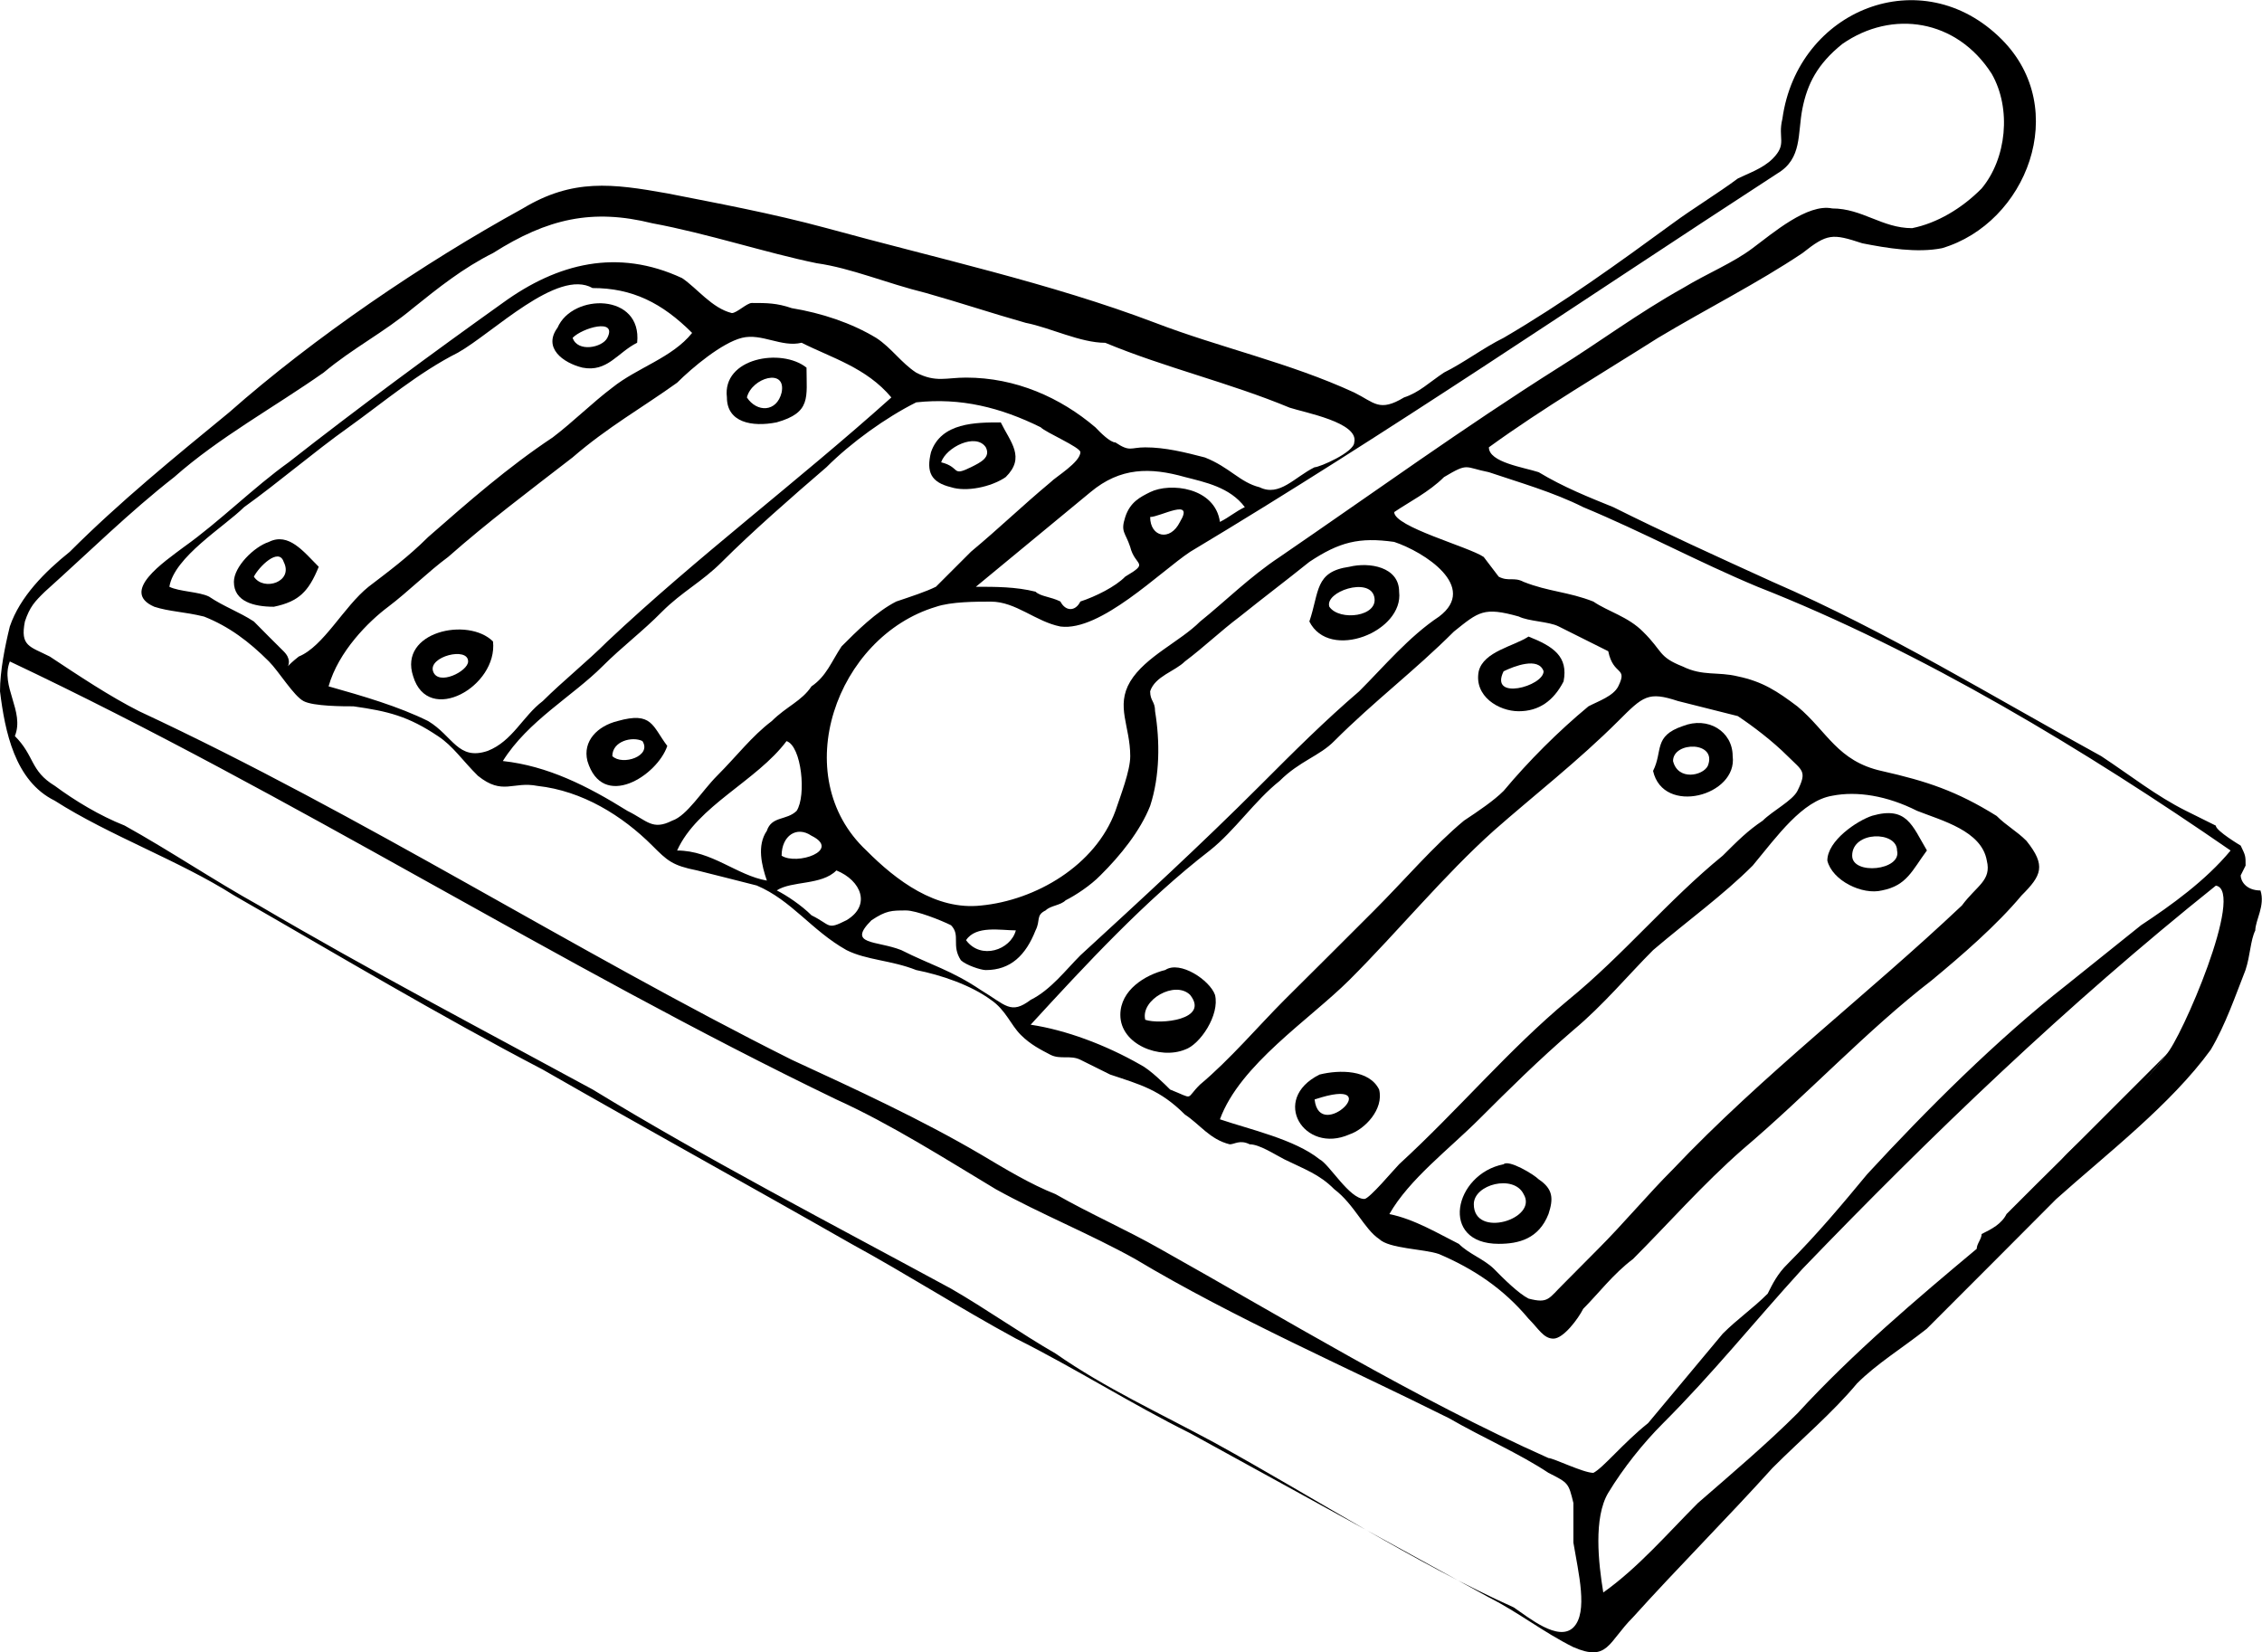 <?xml version="1.0" encoding="utf-8"?>
<!-- Generator: Adobe Illustrator 16.0.0, SVG Export Plug-In . SVG Version: 6.00 Build 0)  -->
<!DOCTYPE svg PUBLIC "-//W3C//DTD SVG 1.1//EN" "http://www.w3.org/Graphics/SVG/1.1/DTD/svg11.dtd">
<svg version="1.1" id="Calque_1" xmlns="http://www.w3.org/2000/svg" xmlns:xlink="http://www.w3.org/1999/xlink" x="0px" y="0px"
	 width="34.071px" height="24.89px" viewBox="0 0 34.071 24.89" enable-background="new 0 0 34.071 24.89" xml:space="preserve">
<path d="M33.75,13.187l0.074-0.148c0-0.148,0-0.148-0.074-0.301c0,0-0.375-0.223-0.375-0.301c-0.152-0.074-0.301-0.148-0.449-0.223
	c-0.453-0.227-0.828-0.527-1.277-0.824C30,10.487,28.426,9.515,26.699,8.765c-0.824-0.375-1.648-0.75-2.398-1.125
	c-0.375-0.152-0.75-0.301-1.125-0.527c-0.227-0.074-0.75-0.148-0.75-0.375c0.824-0.598,1.723-1.125,2.547-1.648
	c0.75-0.449,1.5-0.824,2.176-1.277c0.375-0.297,0.449-0.297,0.902-0.148c0.375,0.074,0.824,0.148,1.199,0.074
	c1.273-0.375,1.949-2.098,0.898-3.148c-1.199-1.199-3.074-0.449-3.301,1.199c-0.074,0.301,0.078,0.375-0.148,0.602
	c-0.148,0.148-0.375,0.223-0.523,0.297C25.875,2.913,25.5,3.14,25.199,3.362c-0.824,0.602-1.648,1.199-2.551,1.727
	c-0.301,0.148-0.598,0.375-0.898,0.523c-0.227,0.152-0.375,0.301-0.602,0.375c-0.375,0.227-0.449,0.074-0.75-0.074
	c-0.973-0.449-2.023-0.676-3-1.051c-1.574-0.598-3.301-0.973-4.949-1.426c-0.824-0.223-1.648-0.375-2.398-0.523
	C9.223,2.765,8.625,2.687,7.875,3.14c-1.5,0.824-3.152,1.949-4.426,3.074C2.625,6.89,1.801,7.562,1.051,8.312
	c-0.375,0.301-0.75,0.676-0.903,1.125C0.074,9.737,0,10.112,0,10.413c0.074,0.602,0.222,1.352,0.824,1.648
	c0.824,0.527,1.875,0.902,2.699,1.426c1.574,0.902,3.074,1.801,4.652,2.625c1.574,0.902,3.074,1.727,4.648,2.625
	c0.824,0.449,1.648,0.977,2.477,1.426c0.898,0.449,1.723,0.977,2.625,1.426c1.5,0.824,3,1.648,4.5,2.473
	c0.449,0.227,0.824,0.527,1.273,0.75c0.523,0.227,0.523-0.074,0.898-0.449c0.676-0.75,1.426-1.5,2.102-2.25
	c0.449-0.449,0.898-0.824,1.273-1.273c0.301-0.301,0.676-0.527,1.051-0.824c0.676-0.676,1.352-1.352,1.949-1.953
	c0.75-0.672,1.727-1.422,2.328-2.25c0.223-0.375,0.375-0.824,0.523-1.199c0.074-0.223,0.074-0.449,0.148-0.598
	c0-0.152,0.152-0.375,0.078-0.602C33.824,13.413,33.75,13.265,33.75,13.187L33.75,13.187z M26.773,2.612
	c0.375-0.223,0.301-0.598,0.375-0.973s0.227-0.676,0.602-0.977C28.5,0.14,29.473,0.288,30,1.112
	c0.301,0.527,0.223,1.277-0.152,1.727c-0.297,0.301-0.672,0.523-1.047,0.598c-0.453,0-0.75-0.297-1.203-0.297
	c-0.375-0.078-0.898,0.375-1.199,0.598c-0.301,0.227-0.676,0.375-1.051,0.602c-0.672,0.375-1.273,0.824-1.875,1.199
	c-1.422,0.898-2.773,1.875-4.199,2.852c-0.449,0.297-0.824,0.672-1.199,0.973c-0.301,0.301-0.824,0.527-1.051,0.902
	c-0.223,0.375,0,0.672,0,1.125c0,0.223-0.148,0.598-0.223,0.824c-0.301,0.824-1.203,1.348-2.027,1.426
	c-0.676,0.074-1.273-0.375-1.723-0.828c-1.203-1.125-0.453-3.223,1.047-3.672c0.227-0.078,0.602-0.078,0.828-0.078
	c0.375,0,0.672,0.301,1.047,0.375c0.602,0.078,1.5-0.824,1.953-1.125C20.926,6.515,23.773,4.562,26.773,2.612L26.773,2.612z
	 M27.074,11.913c-0.074,0.148-0.375,0.301-0.523,0.449c-0.227,0.152-0.375,0.301-0.602,0.527c-0.824,0.672-1.5,1.5-2.324,2.172
	c-0.902,0.75-1.652,1.652-2.551,2.477c-0.074,0.074-0.449,0.523-0.523,0.523c-0.227,0-0.527-0.523-0.676-0.598
	c-0.375-0.301-1.051-0.449-1.5-0.602c0.301-0.824,1.348-1.5,1.949-2.098c0.75-0.75,1.426-1.578,2.176-2.25
	c0.598-0.527,1.273-1.051,1.875-1.652c0.375-0.375,0.449-0.449,0.898-0.301l0.902,0.227c0.223,0.148,0.523,0.375,0.75,0.602
	C27.148,11.612,27.223,11.612,27.074,11.913L27.074,11.913z M27.598,11.987c0.375-0.074,0.828,0,1.277,0.227
	c0.375,0.148,0.973,0.301,1.051,0.75c0.074,0.301-0.152,0.375-0.375,0.676c-1.426,1.348-3,2.547-4.352,3.973
	c-0.375,0.375-0.75,0.824-1.125,1.199c-0.148,0.152-0.375,0.375-0.523,0.527c-0.227,0.223-0.227,0.301-0.527,0.223
	c-0.148-0.074-0.375-0.297-0.523-0.449c-0.152-0.148-0.375-0.223-0.527-0.375c-0.297-0.148-0.672-0.375-1.047-0.449
	c0.297-0.523,0.898-0.977,1.348-1.426s0.902-0.898,1.426-1.348c0.449-0.375,0.824-0.828,1.199-1.203
	c0.527-0.449,1.051-0.824,1.5-1.273C26.773,12.589,27.148,12.062,27.598,11.987L27.598,11.987z M24.375,10.339
	c-0.074,0.148-0.301,0.223-0.449,0.301c-0.453,0.375-0.902,0.824-1.277,1.273c-0.148,0.148-0.375,0.301-0.598,0.449
	c-0.453,0.375-0.902,0.902-1.352,1.352s-0.898,0.898-1.352,1.348c-0.375,0.375-0.824,0.902-1.273,1.277
	c-0.227,0.223-0.074,0.223-0.449,0.074c-0.074-0.074-0.301-0.301-0.449-0.375c-0.527-0.301-1.125-0.523-1.652-0.602
	c0.824-0.898,1.727-1.875,2.699-2.625c0.375-0.297,0.676-0.75,1.051-1.047c0.301-0.301,0.602-0.375,0.824-0.602
	c0.602-0.602,1.203-1.051,1.801-1.648c0.375-0.301,0.449-0.375,0.977-0.227c0.148,0.074,0.449,0.074,0.598,0.148l0.75,0.375
	C24.301,10.187,24.523,10.038,24.375,10.339L24.375,10.339z M21.676,9.288c-0.453,0.301-0.828,0.75-1.203,1.125
	c-0.523,0.449-0.973,0.898-1.5,1.426c-0.898,0.898-1.797,1.723-2.699,2.551c-0.223,0.223-0.449,0.523-0.75,0.672
	c-0.301,0.227-0.375,0.078-0.75-0.148c-0.449-0.301-0.75-0.375-1.199-0.602c-0.375-0.148-0.824-0.074-0.449-0.449
	c0.223-0.148,0.301-0.148,0.523-0.148c0.152,0,0.527,0.148,0.676,0.223c0.148,0.152,0,0.301,0.148,0.527
	c0.078,0.074,0.301,0.148,0.375,0.148c0.375,0,0.602-0.223,0.75-0.598c0.078-0.152,0-0.227,0.152-0.301
	c0.074-0.074,0.223-0.074,0.301-0.152c0.148-0.074,0.375-0.223,0.523-0.375c0.301-0.297,0.602-0.672,0.75-1.047
	c0.148-0.453,0.148-0.977,0.074-1.426c0-0.152-0.074-0.152-0.074-0.301c0.074-0.227,0.375-0.301,0.523-0.449
	c0.301-0.227,0.527-0.449,0.828-0.676c0.375-0.301,0.672-0.523,1.047-0.824c0.453-0.301,0.75-0.375,1.277-0.301
	C21.449,8.312,22.273,8.839,21.676,9.288L21.676,9.288z M14.551,14.163c0.148-0.227,0.523-0.148,0.75-0.148
	C15.223,14.312,14.773,14.464,14.551,14.163L14.551,14.163z M11.551,13.265c-0.453-0.078-0.828-0.453-1.352-0.453
	c0.301-0.672,1.199-1.047,1.648-1.648c0.227,0.074,0.301,0.824,0.152,1.051c-0.152,0.148-0.375,0.074-0.449,0.301
	C11.398,12.737,11.473,13.038,11.551,13.265L11.551,13.265z M4.273,9.812C4.125,9.663,3.972,9.515,3.824,9.362
	C3.597,9.214,3.375,9.14,3.148,8.987C3,8.913,2.699,8.913,2.551,8.839C2.625,8.39,3.375,7.937,3.676,7.64
	C4.199,7.265,4.723,6.812,5.25,6.437c0.523-0.375,1.051-0.824,1.648-1.125c0.527-0.297,1.5-1.273,2.027-0.973
	c0.598,0,1.047,0.223,1.5,0.676C10.125,5.39,9.598,5.538,9.223,5.839c-0.297,0.223-0.598,0.523-0.898,0.75
	c-0.676,0.449-1.273,0.973-1.875,1.5C6.148,8.39,5.848,8.612,5.551,8.839C5.176,9.14,4.875,9.737,4.5,9.89
	C4.125,10.187,4.5,10.038,4.273,9.812L4.273,9.812z M5.848,9.14C6.148,8.913,6.449,8.612,6.75,8.39
	c0.598-0.527,1.199-0.977,1.875-1.5c0.523-0.453,1.051-0.75,1.574-1.125c0.227-0.227,0.676-0.602,0.977-0.676
	c0.297-0.074,0.598,0.148,0.898,0.074c0.449,0.227,0.977,0.375,1.352,0.824C12,7.265,10.5,8.39,9.148,9.663
	c-0.301,0.301-0.676,0.602-0.973,0.898c-0.301,0.227-0.453,0.602-0.828,0.75c-0.449,0.152-0.523-0.223-0.898-0.449
	C6,10.64,5.473,10.487,4.949,10.339C5.098,9.812,5.551,9.362,5.848,9.14L5.848,9.14z M9.074,10.038
	c0.301-0.301,0.602-0.523,0.898-0.824c0.301-0.301,0.602-0.449,0.902-0.75c0.449-0.449,1.051-0.977,1.574-1.426
	c0.375-0.375,0.898-0.75,1.352-0.977c0.672-0.074,1.273,0.078,1.875,0.375c0.074,0.078,0.598,0.301,0.598,0.375
	c0,0.152-0.375,0.375-0.449,0.453c-0.449,0.375-0.75,0.672-1.199,1.047c-0.152,0.152-0.375,0.375-0.527,0.527
	c-0.148,0.074-0.375,0.148-0.598,0.223c-0.301,0.152-0.602,0.453-0.824,0.676c-0.152,0.227-0.227,0.449-0.453,0.602
	c-0.148,0.223-0.375,0.301-0.598,0.523c-0.301,0.227-0.527,0.527-0.824,0.824c-0.227,0.227-0.453,0.602-0.676,0.676
	c-0.301,0.152-0.375,0-0.676-0.148c-0.602-0.375-1.199-0.676-1.875-0.75C7.949,10.862,8.625,10.487,9.074,10.038L9.074,10.038z
	 M17.324,7.413c-0.148,0.074-0.301,0.148-0.375,0.375s0,0.227,0.074,0.449c0.074,0.301,0.301,0.227-0.074,0.449
	c-0.148,0.152-0.449,0.301-0.676,0.375c-0.074,0.152-0.223,0.152-0.301,0c-0.148-0.074-0.297-0.074-0.375-0.148
	C15.301,8.839,15,8.839,14.699,8.839l1.727-1.426c0.449-0.375,0.898-0.375,1.422-0.227c0.301,0.078,0.676,0.152,0.902,0.453
	c-0.152,0.074-0.227,0.148-0.375,0.223C18.301,7.339,17.625,7.265,17.324,7.413L17.324,7.413z M17.773,7.862
	c-0.148,0.301-0.449,0.227-0.449-0.074C17.473,7.788,18,7.487,17.773,7.862L17.773,7.862z M11.773,12.89
	c0-0.301,0.227-0.453,0.449-0.301C12.676,12.812,12,13.038,11.773,12.89L11.773,12.89z M12.598,13.112
	c0.375,0.152,0.527,0.527,0.152,0.75c-0.301,0.152-0.227,0.074-0.527-0.074c-0.148-0.148-0.375-0.301-0.523-0.375
	C11.926,13.265,12.375,13.339,12.598,13.112L12.598,13.112z M23.699,24.515c-0.227,0.223-0.676-0.152-0.898-0.301
	c-1.5-0.676-3-1.652-4.5-2.477c-0.828-0.449-1.652-0.824-2.402-1.348c-0.523-0.301-1.051-0.676-1.574-0.977
	c-1.801-0.977-3.676-1.949-5.398-3c-1.652-0.898-3.375-1.801-5.027-2.773c-0.676-0.375-1.347-0.828-2.023-1.203
	c-0.375-0.148-0.75-0.375-1.051-0.598c-0.375-0.227-0.301-0.449-0.602-0.75C0.375,10.714,0,10.339,0.148,9.964
	c4.277,2.023,8.25,4.574,12.449,6.598c0.828,0.375,1.652,0.902,2.402,1.352c0.676,0.375,1.426,0.676,2.098,1.051
	c1.5,0.898,3.227,1.648,4.727,2.398c0.523,0.301,1.051,0.527,1.5,0.824c0.301,0.152,0.301,0.152,0.375,0.453
	c0,0.148,0,0.449,0,0.598C23.773,23.687,23.926,24.288,23.699,24.515L23.699,24.515z M24,22.187c-0.152,0-0.602-0.223-0.676-0.223
	c-2.023-0.902-3.977-2.102-5.852-3.152c-0.523-0.297-1.047-0.523-1.574-0.824c-0.375-0.148-0.75-0.375-1.125-0.598
	c-0.898-0.527-1.875-0.977-2.848-1.426c-3.301-1.652-6.453-3.676-9.829-5.25C1.648,10.487,1.199,10.187,0.75,9.89
	C0.449,9.737,0.301,9.737,0.375,9.362C0.449,9.14,0.523,9.062,0.676,8.913c0.671-0.602,1.273-1.199,1.949-1.727
	c0.676-0.598,1.5-1.047,2.25-1.574C5.324,5.237,5.773,5.015,6.223,4.64c0.375-0.301,0.75-0.602,1.203-0.828
	c0.824-0.523,1.5-0.672,2.398-0.449c0.824,0.152,1.727,0.449,2.477,0.602c0.523,0.074,1.047,0.301,1.648,0.449
	c0.523,0.148,0.977,0.301,1.5,0.449c0.375,0.074,0.824,0.301,1.199,0.301c0.902,0.375,1.875,0.602,2.777,0.977
	c0.223,0.074,1.047,0.223,0.973,0.523c0,0.148-0.523,0.375-0.598,0.375c-0.301,0.148-0.527,0.449-0.828,0.301
	c-0.297-0.074-0.449-0.301-0.824-0.449c-0.301-0.078-0.598-0.152-0.898-0.152c-0.227,0-0.227,0.074-0.449-0.074
	c-0.078,0-0.227-0.148-0.301-0.227c-0.527-0.449-1.199-0.75-1.949-0.75c-0.301,0-0.453,0.078-0.75-0.074
	c-0.227-0.148-0.375-0.375-0.602-0.523c-0.375-0.227-0.824-0.375-1.273-0.449c-0.227-0.078-0.375-0.078-0.602-0.078
	c-0.074,0-0.227,0.152-0.301,0.152c-0.301-0.074-0.523-0.375-0.75-0.527C9.301,3.737,8.398,3.964,7.574,4.562
	C6.523,5.312,5.398,6.14,4.348,6.964C3.824,7.339,3.301,7.862,2.773,8.237C2.472,8.464,1.801,8.913,2.324,9.14
	c0.227,0.074,0.449,0.074,0.75,0.148C3.449,9.437,3.75,9.663,4.051,9.964c0.148,0.148,0.375,0.523,0.523,0.598
	c0.148,0.078,0.602,0.078,0.75,0.078c0.523,0.074,0.824,0.148,1.273,0.449c0.227,0.148,0.375,0.375,0.602,0.598
	c0.375,0.301,0.523,0.078,0.898,0.152c0.676,0.074,1.277,0.449,1.727,0.898c0.227,0.227,0.301,0.301,0.676,0.375
	c0.301,0.074,0.598,0.152,0.898,0.227c0.527,0.223,0.824,0.676,1.352,0.973c0.301,0.152,0.676,0.152,1.051,0.301
	c0.375,0.074,0.824,0.227,1.125,0.449c0.223,0.152,0.297,0.375,0.449,0.527c0.148,0.148,0.301,0.223,0.449,0.301
	c0.148,0.074,0.301,0,0.449,0.074c0.152,0.074,0.301,0.148,0.449,0.223c0.453,0.152,0.75,0.227,1.125,0.602
	c0.227,0.148,0.375,0.375,0.676,0.449c0.074,0,0.152-0.074,0.301,0c0.148,0,0.375,0.152,0.523,0.227
	c0.301,0.148,0.527,0.223,0.75,0.449c0.301,0.227,0.453,0.602,0.676,0.75c0.152,0.148,0.676,0.148,0.902,0.227
	c0.523,0.223,0.973,0.523,1.348,0.973c0.152,0.152,0.227,0.301,0.375,0.301c0.152,0,0.375-0.301,0.449-0.449
	c0.227-0.227,0.453-0.527,0.75-0.75c0.527-0.527,1.051-1.125,1.652-1.652c0.973-0.824,1.875-1.797,2.848-2.547
	c0.453-0.375,0.977-0.828,1.352-1.277c0.301-0.301,0.375-0.449,0.074-0.824c-0.148-0.148-0.301-0.227-0.449-0.375
	c-0.602-0.375-1.051-0.523-1.727-0.676c-0.672-0.148-0.824-0.598-1.273-0.973c-0.301-0.227-0.523-0.375-0.898-0.453
	c-0.301-0.074-0.527,0-0.828-0.148c-0.375-0.148-0.297-0.227-0.598-0.523C24.523,9.288,24.223,9.214,24,9.062
	c-0.375-0.148-0.676-0.148-1.051-0.297c-0.148-0.078-0.227,0-0.375-0.078L22.348,8.39C22.125,8.237,21,7.937,21,7.714
	c0.223-0.152,0.523-0.301,0.75-0.527c0.375-0.223,0.301-0.148,0.676-0.074c0.449,0.152,0.973,0.301,1.422,0.527
	c0.902,0.375,1.727,0.824,2.625,1.199c2.477,0.973,4.953,2.473,7.125,3.973c-0.375,0.453-0.898,0.828-1.348,1.125
	c-0.375,0.301-0.75,0.602-1.125,0.902c-1.051,0.824-2.102,1.875-3,2.848c-0.375,0.453-0.75,0.902-1.199,1.352
	c-0.152,0.148-0.227,0.301-0.301,0.449c-0.227,0.227-0.449,0.375-0.676,0.602c-0.375,0.449-0.75,0.898-1.125,1.348
	C24.449,21.737,24.148,22.112,24,22.187L24,22.187z M32.625,15.89c-0.449,0.598-1.051,1.047-1.574,1.574
	c-0.227,0.223-0.527,0.523-0.828,0.824c-0.074,0.148-0.223,0.227-0.375,0.301c0,0.074-0.074,0.148-0.074,0.223
	c-0.898,0.75-1.875,1.578-2.699,2.477c-0.449,0.449-0.977,0.898-1.5,1.352c-0.449,0.449-0.898,0.973-1.426,1.348
	c-0.074-0.449-0.148-1.125,0.074-1.5c0.227-0.375,0.527-0.75,0.828-1.051c0.75-0.75,1.348-1.5,2.098-2.324
	c1.949-2.023,3.977-3.973,6.227-5.773C33.824,13.413,32.848,15.663,32.625,15.89L32.625,15.89z M32.625,15.89"/>
<path d="M32.625,15.89l-1.574,1.574C31.574,17.015,32.176,16.487,32.625,15.89L32.625,15.89z M32.625,15.89"/>
<path d="M8.773,5.538c0.375,0.074,0.527-0.227,0.824-0.375c0.078-0.75-0.973-0.75-1.199-0.227C8.176,5.237,8.473,5.464,8.773,5.538
	L8.773,5.538z M9.148,5.089c-0.074,0.148-0.449,0.223-0.523,0C8.773,4.937,9.301,4.788,9.148,5.089L9.148,5.089z M9.148,5.089"/>
<path d="M11.699,6.362c0.523-0.148,0.449-0.375,0.449-0.824c-0.375-0.301-1.273-0.148-1.199,0.449
	C10.949,6.362,11.324,6.437,11.699,6.362L11.699,6.362z M11.773,5.913c-0.074,0.301-0.375,0.301-0.523,0.074
	C11.324,5.687,11.848,5.538,11.773,5.913L11.773,5.913z M11.773,5.913"/>
<path d="M14.324,7.339c0.227,0.074,0.602,0,0.824-0.152c0.301-0.297,0.074-0.523-0.074-0.824c-0.375,0-0.898,0-1.051,0.449
	C13.949,7.112,14.023,7.265,14.324,7.339L14.324,7.339z M14.848,6.737c0.078,0.152-0.074,0.227-0.223,0.301
	c-0.301,0.148-0.152,0-0.449-0.074C14.25,6.737,14.699,6.515,14.848,6.737L14.848,6.737z M14.848,6.737"/>
<path d="M4.801,8.538c-0.227-0.227-0.453-0.523-0.75-0.375C3.824,8.237,3.523,8.538,3.523,8.765c0,0.297,0.301,0.375,0.602,0.375
	C4.5,9.062,4.648,8.913,4.801,8.538L4.801,8.538z M3.824,8.687c0.074-0.148,0.375-0.449,0.449-0.223
	C4.426,8.765,3.972,8.913,3.824,8.687L3.824,8.687z M3.824,8.687"/>
<path d="M20.324,8.538c-0.523,0.074-0.449,0.375-0.602,0.824c0.301,0.602,1.426,0.152,1.352-0.449
	C21.074,8.538,20.625,8.464,20.324,8.538L20.324,8.538z M20.023,9.14c-0.074-0.227,0.602-0.453,0.676-0.152
	S20.176,9.362,20.023,9.14L20.023,9.14z M20.023,9.14"/>
<path d="M7.426,9.663C7.051,9.288,6,9.515,6.223,10.187C6.449,10.937,7.5,10.339,7.426,9.663L7.426,9.663z M6.523,10.112
	C6.449,9.89,7.051,9.737,7.051,9.964C7.051,10.112,6.598,10.339,6.523,10.112L6.523,10.112z M6.523,10.112"/>
<path d="M23.023,9.589c-0.223,0.148-0.676,0.223-0.75,0.523c-0.074,0.375,0.301,0.602,0.602,0.602s0.523-0.152,0.676-0.449
	C23.625,9.89,23.398,9.737,23.023,9.589L23.023,9.589z M22.648,10.112c0.152-0.074,0.527-0.223,0.602,0
	C23.25,10.339,22.426,10.562,22.648,10.112L22.648,10.112z M22.648,10.112"/>
<path d="M10.051,11.237c-0.227-0.301-0.227-0.523-0.75-0.375C9,10.937,8.773,11.163,8.848,11.464
	C9.074,12.214,9.898,11.687,10.051,11.237L10.051,11.237z M9.223,11.39c0-0.227,0.301-0.301,0.453-0.227
	C9.824,11.39,9.375,11.538,9.223,11.39L9.223,11.39z M9.223,11.39"/>
<path d="M25.348,10.937c-0.449,0.152-0.297,0.375-0.449,0.676c0.152,0.676,1.277,0.375,1.199-0.223
	C26.098,11.015,25.723,10.788,25.348,10.937L25.348,10.937z M25.723,11.538c-0.074,0.148-0.449,0.227-0.523-0.074
	C25.199,11.163,25.875,11.163,25.723,11.538L25.723,11.538z M25.723,11.538"/>
<path d="M28.348,13.413c0.375-0.074,0.453-0.301,0.676-0.602c-0.223-0.375-0.301-0.672-0.824-0.523
	c-0.227,0.074-0.676,0.375-0.676,0.676C27.598,13.265,28.051,13.487,28.348,13.413L28.348,13.413z M28.574,12.812
	c0.074,0.301-0.676,0.375-0.676,0.078C27.898,12.515,28.574,12.515,28.574,12.812L28.574,12.812z M28.574,12.812"/>
<path d="M17.551,14.612c-0.301,0.074-0.676,0.301-0.676,0.676c0,0.449,0.598,0.676,0.973,0.523c0.227-0.074,0.527-0.523,0.453-0.824
	C18.223,14.765,17.773,14.464,17.551,14.612L17.551,14.612z M17.25,15.362c-0.074-0.301,0.449-0.598,0.676-0.375
	C18.223,15.362,17.473,15.437,17.25,15.362L17.25,15.362z M17.25,15.362"/>
<path d="M19.875,16.187c-0.75,0.375-0.227,1.203,0.449,0.902c0.227-0.074,0.523-0.375,0.449-0.676
	C20.625,16.112,20.176,16.112,19.875,16.187L19.875,16.187z M19.801,16.562C20.926,16.187,19.875,17.237,19.801,16.562
	L19.801,16.562z M19.801,16.562"/>
<path d="M22.648,17.538c-0.75,0.148-0.973,1.199-0.074,1.199c0.301,0,0.602-0.074,0.75-0.449c0.074-0.227,0.074-0.375-0.148-0.523
	C23.098,17.687,22.723,17.464,22.648,17.538L22.648,17.538z M22.199,18.14c0-0.301,0.602-0.453,0.75-0.152
	C23.176,18.362,22.199,18.663,22.199,18.14L22.199,18.14z M22.199,18.14"/>
</svg>
